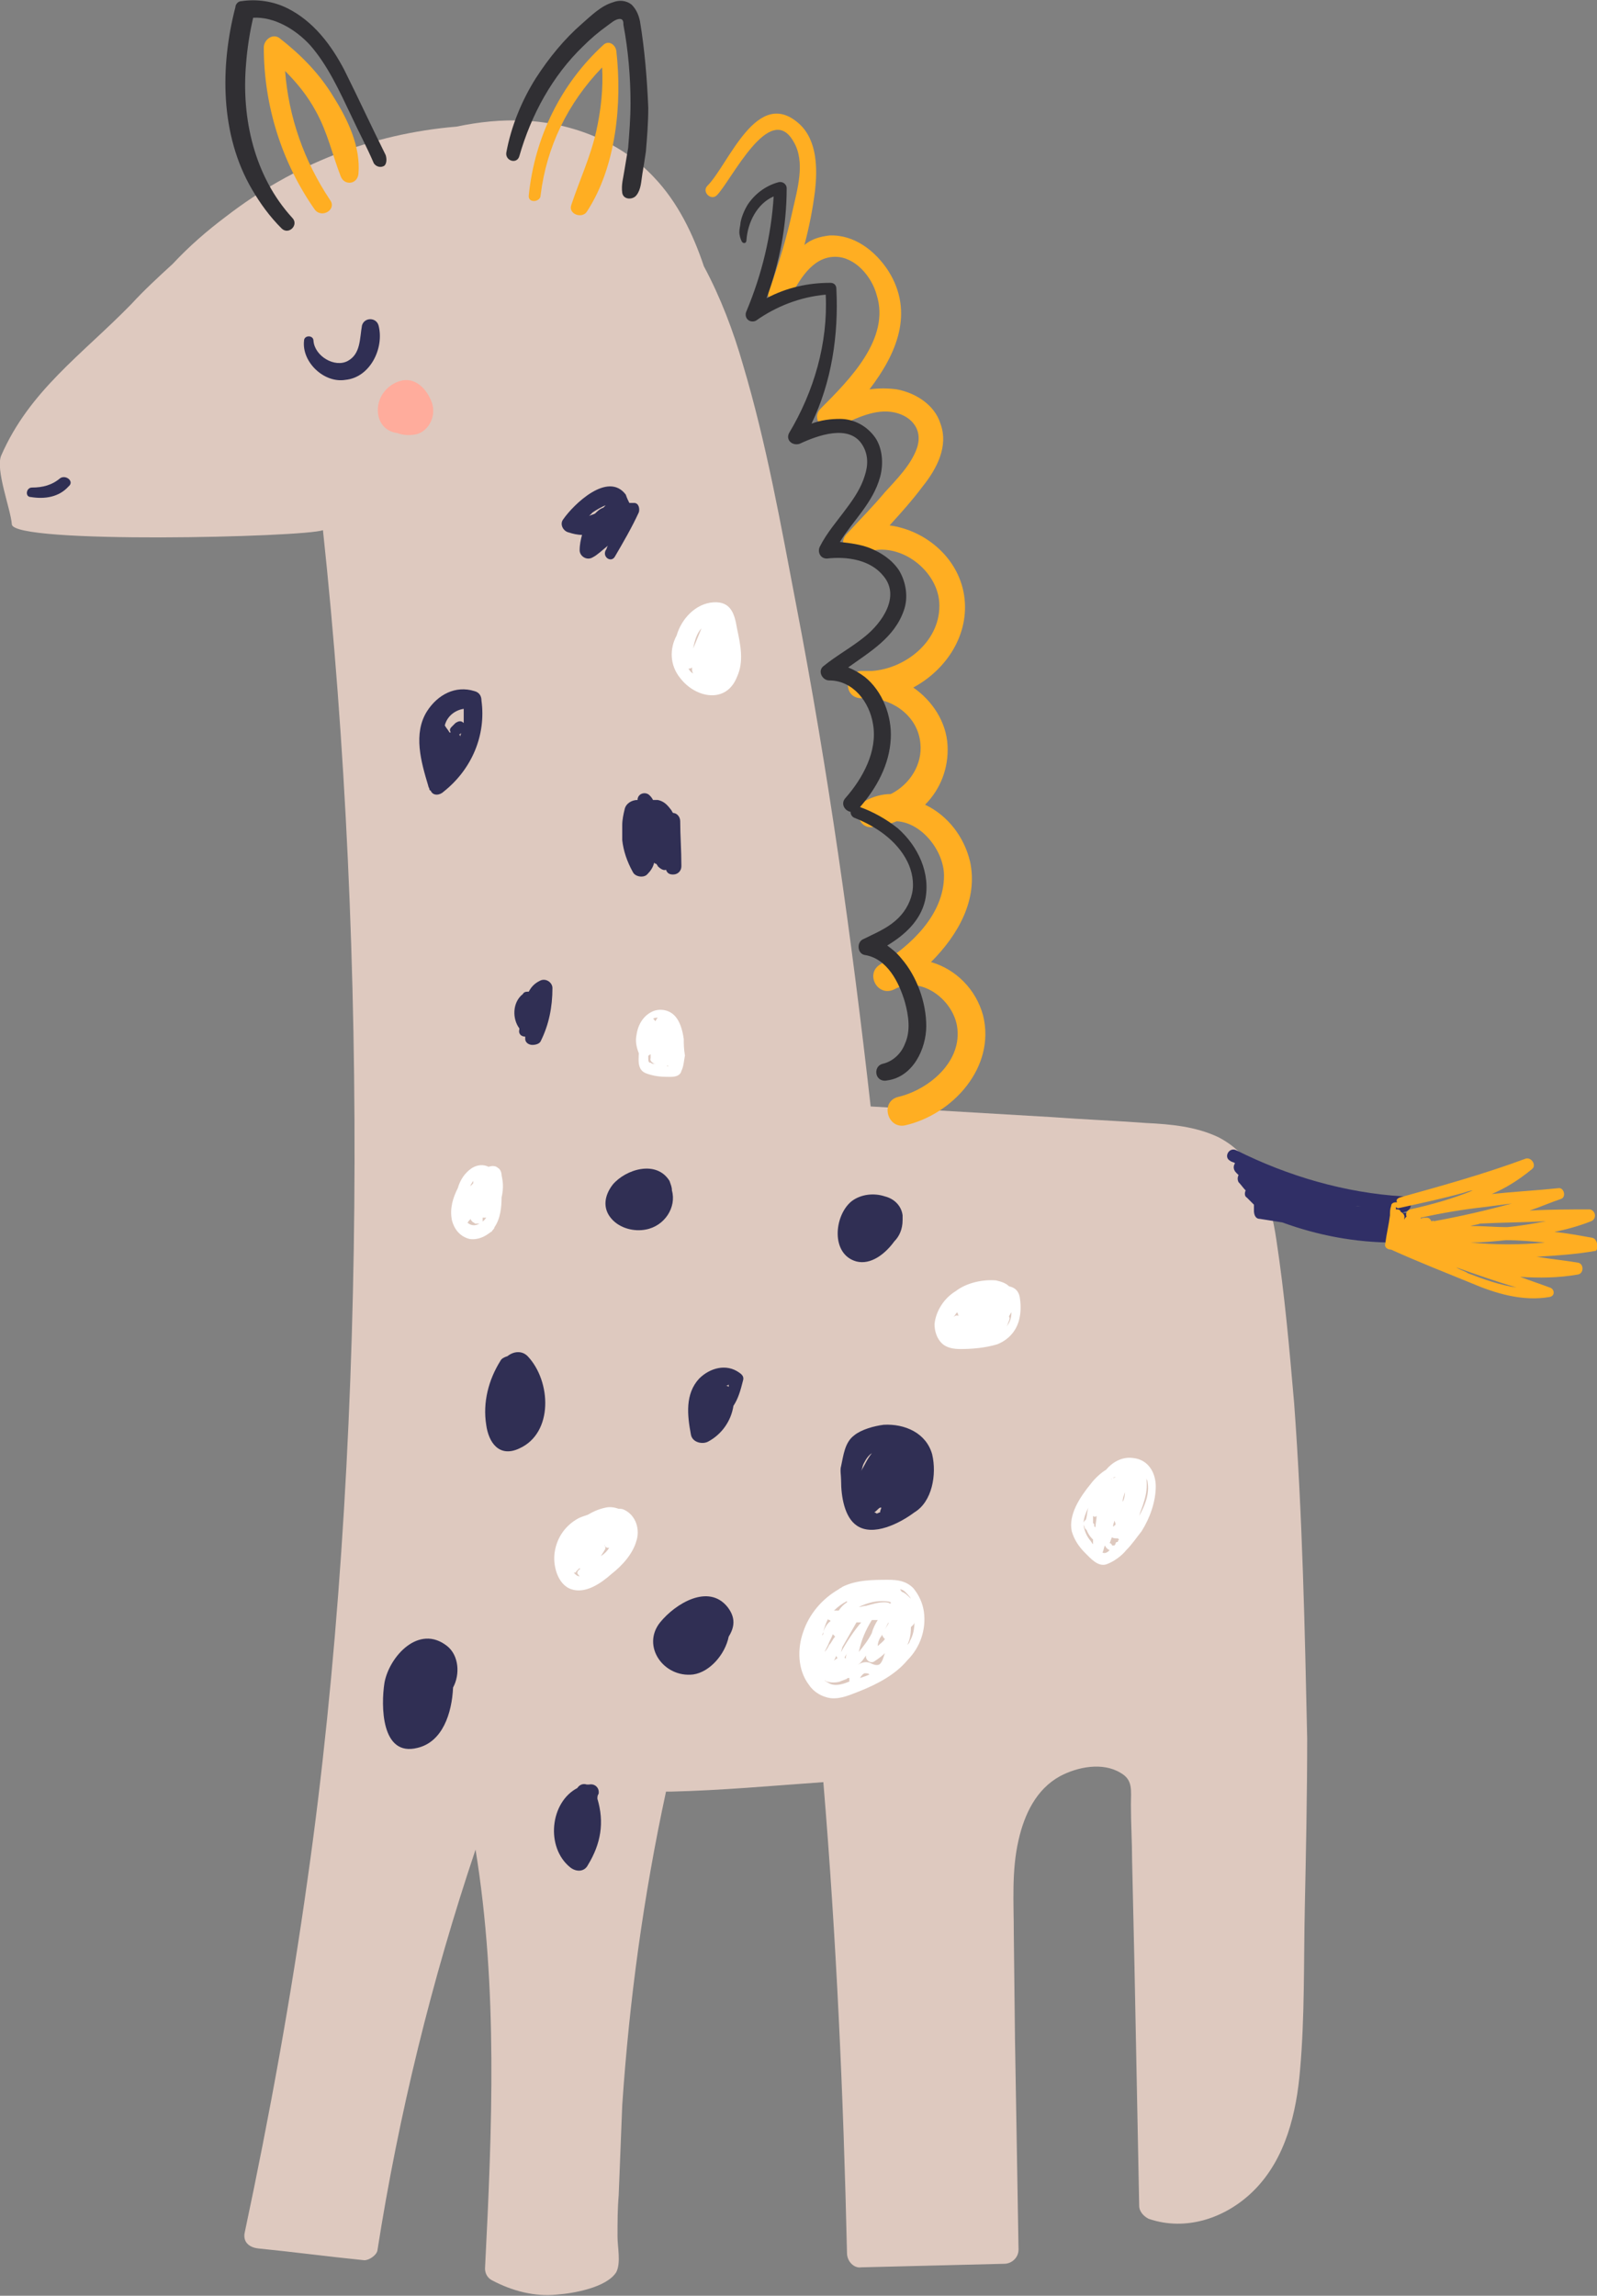 <svg xmlns="http://www.w3.org/2000/svg" x="0px" y="0px" viewBox="0 0 135 194" style="enable-background:new 0 0 135 194;" xml:space="preserve"><rect x="0" y="0" width="135" height="194" fill="#808080" stroke="none"/><style type="text/css">	.wdt-custom-giraffe1{fill:#DEC9BF;}	.wdt-custom-giraffe2{fill:#FFAE22;}	.wdt-custom-giraffe3{fill:#302F66;}	.wdt-custom-giraffe4{fill:#302F54;}	.wdt-custom-giraffe5{fill:#FFAC9C;}	.wdt-custom-giraffe6{fill:#302F33;}	.wdt-custom-giraffe7{fill:#FFFFFF;}</style><g>	<path class="wdt-custom-giraffe1" d="M109.4,118.6c-0.4-4.6-0.8-9.2-1.5-13.8c-0.5-3.4-1.6-7-4.9-8.7c-1.9-0.9-4-1.1-6.1-1.2  c-2.7-0.2-5.3-0.3-8-0.5c-5.1-0.3-10.2-0.6-15.3-0.9C72,79.3,70,65.1,67.3,51.1c-1.3-6.8-2.5-13.6-4.5-20.3  c-0.8-2.8-1.9-5.7-3.3-8.3c-0.9-2.7-2.2-5.4-4.2-7.5c-2.8-3-6.9-4.6-10.9-4.8c-2-0.1-3.9,0.1-5.8,0.5c-7.2,0.6-13.8,3.2-19.5,7.6  c-1.6,1.2-3.1,2.5-4.5,4c-1.2,1.1-2.4,2.2-3.5,3.4C6.9,30,2.5,33,0.1,38.5C-0.4,39.7,0.9,43,1,44.3c0,1.7,24.8,1.1,26.3,0.5  c3.8,35.4,3.7,78.9-1.3,114c-1.4,10-3.2,19.9-5.3,29.8c-0.2,0.8,0.3,1.3,1.1,1.4c3,0.3,6,0.7,9,1c0.4,0,1-0.4,1.1-0.8  c1.8-11.5,4.6-22.9,8.3-33.9c1.9,11.7,1.4,23.6,0.8,35.4c0,0.4,0.2,0.8,0.6,1c1.7,0.9,3.6,1.4,5.5,1.2c1.4-0.1,4.2-0.6,5-1.9  c0.4-0.8,0.1-2.1,0.1-3c0-1.2,0-2.3,0.1-3.5c0.1-2.5,0.2-5,0.3-7.6c0.6-8.9,1.8-17.7,3.7-26.5c0.1,0,0.3,0,0.4,0  c4.3-0.1,8.6-0.5,12.9-0.8c1.1,13.2,1.7,26.5,2,39.8c0,0.7,0.6,1.3,1.2,1.2l12.1-0.3c0.6,0,1.2-0.5,1.2-1.2  c-0.1-5.9-0.2-11.9-0.3-17.8l-0.1-8.9c0-2.6-0.2-5.3,0.4-7.9c0.5-2.2,1.5-4.3,3.5-5.4c1.5-0.8,3.6-1.2,5.1-0.3  c1.1,0.6,0.9,1.5,0.9,2.7c0,1.6,0.1,3.2,0.1,4.7l0.2,8.9l0.4,20.3c0,0.5,0.4,0.9,0.8,1.1c3.2,1.1,6.6-0.1,8.9-2.4  c2.7-2.7,3.6-6.6,3.9-10.2c0.4-4.5,0.3-9.1,0.4-13.7c0.1-4.8,0.2-9.5,0.2-14.3C110.3,137.6,110.1,128.1,109.4,118.6L109.4,118.6z"></path>	<g class="wdt-custom-giraffe-color">		<path class="wdt-custom-giraffe2" d="M52.1,4.3C52,3.7,51.4,3.4,51,3.8c-3.6,3.3-5.8,7.8-6.3,12.7c-0.1,0.7,1,0.6,1,0c0.5-4.1,2.3-7.8,5.2-10.8   c0.1,1.8-0.1,3.6-0.5,5.4c-0.5,2.2-1.4,4.1-2.1,6.2c-0.3,0.8,0.9,1.2,1.3,0.6C52.1,14.1,52.6,8.7,52.1,4.3L52.1,4.3z"></path>		<path class="wdt-custom-giraffe2" d="M28.2,8.2c-1.2-2-2.8-3.6-4.6-5C23,2.8,22.3,3.4,22.3,4c0,4.9,1.5,9.7,4.3,13.7c0.6,0.8,1.9,0,1.3-0.8   c-2.2-3.3-3.5-7-3.8-10.9c1,1,1.9,2.1,2.6,3.4c1,1.8,1.4,3.7,2.1,5.5c0.3,0.8,1.4,0.7,1.5-0.2C30.5,12.4,29.4,10.1,28.2,8.2   L28.2,8.2z"></path>		<path class="wdt-custom-giraffe2" d="M83.1,85.8c-0.6-2.2-2.3-3.9-4.4-4.5c2.3-2.3,4-5.3,3.3-8.5c-0.5-2.1-1.9-3.9-3.8-4.8c1.3-1.3,2-3.1,1.9-5   c-0.1-2-1.3-3.8-2.9-4.9c2.8-1.5,4.8-4.5,4.3-7.8c-0.5-3.2-3.3-5.5-6.3-5.9c1-1.1,1.9-2.1,2.8-3.3c1.2-1.5,2.2-3.4,1.5-5.3   c-0.5-1.6-2.1-2.6-3.7-2.9c-0.8-0.1-1.5-0.1-2.3,0c2.3-3,3.8-6.5,1.6-10c-1.1-1.7-2.9-3.1-5-3c-0.8,0.1-1.5,0.3-2.1,0.8   c0.4-1.5,0.7-3,0.9-4.6c0.2-1.8,0.2-4.2-1.3-5.6c-3.6-3.3-6,3.4-7.8,5.2c-0.5,0.5,0.3,1.3,0.8,0.8c1.2-1.2,4.5-8.1,6.5-4.5   c1,1.7,0.3,4-0.1,5.8c-0.5,2.3-1.2,4.6-2,6.8c-0.4,1,1.2,1.6,1.7,0.7c0.8-1.5,1.9-3.6,3.9-3.6c1.7,0,3.1,1.7,3.5,3.2   c1.2,3.7-2.3,7.2-4.7,9.6c-0.9,0.9,0.2,2.1,1.3,1.6c1.4-0.6,3-1.5,4.6-1.3s2.8,1.4,2.2,3.1c-0.5,1.4-1.7,2.6-2.7,3.7   c-1,1.2-2.1,2.3-3.2,3.5c-0.9,0.9,0.2,2.2,1.3,1.7c2.8-1.3,6.3,1.2,6.5,4.1c0.2,3.2-2.8,5.6-5.7,5.8c-0.3,0-0.6,0-0.9,0   c-1.5,0.1-1.5,2.3,0,2.3c0.2,0,0.5,0,0.7,0c2.1,0.1,4.1,1.6,4.3,3.8c0.2,1.8-0.9,3.5-2.5,4.3c-0.7,0-1.5,0.2-2.2,0.6   c-1,0.5-0.6,2.3,0.6,2.2c0.7-0.1,1.4-0.2,2.1-0.5c2.1,0.1,4,2.5,4,4.6c0,3.3-2.8,5.9-5.4,7.5c-1.3,0.8-0.2,2.8,1.2,2.1   c2.2-1.2,4.9,0.8,5.3,3.1c0.5,3-2.4,5.4-5,6c-1.5,0.4-0.9,2.7,0.6,2.4C80.5,94.2,84.2,90.2,83.1,85.8L83.1,85.8z"></path>		<g class="wdt-custom-giraffe-tail">			<path class="wdt-custom-giraffe3" d="M119.6,103.8c0.2-0.1,0.3-0.3,0.3-0.6c0-0.4-0.3-0.7-0.7-0.7c-0.2,0-0.5,0-0.7,0c0.1,0,0.2-0.1,0.3-0.1    c0.7-0.2,0.6-1.2-0.2-1.3c-4.9-0.3-9.7-1.7-14.1-3.9c-0.6-0.3-1.1,0.6-0.5,0.9c0.1,0.1,0.3,0.1,0.4,0.2c-0.2,0.3-0.1,0.6,0.1,0.8    c0.1,0.1,0.1,0.1,0.2,0.2c-0.1,0.2-0.1,0.4,0,0.6c0.2,0.2,0.4,0.5,0.6,0.7c-0.1,0.2-0.1,0.5,0.1,0.6c0.2,0.2,0.4,0.4,0.6,0.6    c0,0.1,0,0.2,0,0.3c0,0.1,0,0.2,0,0.2c0,0.3,0.1,0.7,0.5,0.7c0.6,0.1,1.3,0.2,1.9,0.3c3,1.1,6.2,1.7,9.4,1.7    c0,0.5,0.7,0.9,1.1,0.5c0.3-0.3,0.6-0.5,0.9-0.8C120.3,104.6,120.1,103.9,119.6,103.8L119.6,103.8z M114.6,101.9    c0.3,0,0.5,0.1,0.8,0.1L114.6,101.9z"></path>			<path class="wdt-custom-giraffe2" d="M134.6,104.6c-1.1-0.2-2.2-0.4-3.2-0.5c1-0.2,2.1-0.5,3.1-0.9c0.5-0.2,0.4-0.9-0.1-1c-1.7,0-3.4,0-5.1,0.1    c0.9-0.3,1.8-0.7,2.7-1c0.4-0.2,0.2-0.9-0.2-0.9c-1.9,0.2-3.8,0.3-5.7,0.5c1.2-0.5,2.3-1.2,3.4-2.1c0.4-0.3,0-1-0.5-0.9    c-3.5,1.3-7.1,2.3-10.7,3.3c-0.2,0.1-0.3,0.2-0.2,0.4H118c-0.2,0-0.4,0.1-0.4,0.3c-0.1,0.3-0.1,0.5-0.1,0.8    c-0.1,0.8-0.3,1.6-0.4,2.4c-0.1,0.3,0.2,0.5,0.5,0.5l0,0c2.2,1,4.5,1.9,6.7,2.8c2.1,0.9,4.4,1.6,6.7,1.2c0.5-0.1,0.4-0.7,0-0.8    c-0.8-0.3-1.7-0.6-2.5-0.9c1.6,0.1,3.2,0.1,4.9-0.2c0.5-0.1,0.5-0.9,0-1c-1.2-0.2-2.3-0.3-3.5-0.5c1.7-0.1,3.3-0.2,5-0.5    C135.1,105.6,135.1,104.7,134.6,104.6L134.6,104.6z M130.7,103.2c-1.1,0.2-2.2,0.4-3.3,0.5c-1,0-2-0.1-3.1-0.1    c0.3-0.1,0.6-0.1,0.8-0.2C127,103.3,128.8,103.3,130.7,103.2L130.7,103.2z M118.2,102.1c1.8-0.4,3.7-0.8,5.5-1.3    c0.3-0.1,0.6-0.2,0.8-0.2c-1.7,0.7-3.5,1.2-5.3,1.6c-0.3,0.1-0.4,0.4-0.3,0.6c-0.1,0.1-0.2,0.2-0.2,0.3l0,0V103    c0.1-0.3-0.1-0.5-0.3-0.6c0-0.1-0.1-0.2-0.3-0.2H118v-0.1V102C118.1,102.1,118.2,102.1,118.2,102.1L118.2,102.1z M121,103.2    c-0.1-0.2-0.2-0.3-0.4-0.3c-0.2,0-0.4,0-0.5,0.1c0,0,0,0,0-0.1c1.8-0.4,3.6-0.7,5.4-0.9c0.8-0.1,1.5-0.2,2.3-0.3    c-2.2,0.6-4.4,1.1-6.6,1.5C121.2,103.1,121.1,103.2,121,103.2L121,103.2z M124.1,107.6c-0.3-0.2-0.7-0.3-1-0.5    c1.7,0.6,3.4,1.2,5.1,1.7C126.8,108.6,125.4,108.1,124.1,107.6z M124.3,105c1,0,2-0.1,3-0.2c1.1,0,2.2,0.1,3.3,0.2    C128.6,105.2,126.4,105.2,124.3,105z"></path>		</g>	</g>	<path class="wdt-custom-giraffe4" d="M40.7,59.2c0-0.4-0.2-0.7-0.6-0.8c-1.6-0.5-3.1,0.3-4,1.7c-1.2,1.9-0.5,4.3,0.1,6.3c0,0.1,0.1,0.2,0.1,0.3  c0,0,0,0.1,0.1,0.1c0.2,0.5,0.8,0.4,1.1,0.1C39.9,65,41.1,62.1,40.7,59.2z M37.6,61.3L37.6,61.3c0.2-0.8,0.9-1.3,1.6-1.4  c0,0.4,0,0.8,0,1.2c-0.2-0.2-0.4-0.2-0.7,0c-0.1,0.1-0.2,0.2-0.3,0.3c-0.2,0.2-0.2,0.3-0.1,0.5H38C37.9,61.7,37.7,61.5,37.6,61.3  L37.6,61.3z M38.8,62.1L38.8,62.1C38.9,62,39,62,39,61.9c0,0.1-0.1,0.2-0.1,0.4C38.9,62.2,38.9,62.1,38.8,62.1z"></path>	<path class="wdt-custom-giraffe4" d="M53.6,42.5c-0.1,0-0.3,0-0.4,0c-0.1-0.2-0.2-0.4-0.3-0.7c-1.5-2-4.4,0.8-5.3,2.1c-0.3,0.4,0,1,0.5,1.1  c0.3,0.1,0.7,0.2,1.1,0.2C49.1,45.6,49,46,49,46.5s0.6,0.9,1.1,0.6c0.4-0.2,0.8-0.6,1.3-1c-0.1,0.1-0.1,0.3-0.2,0.4  c-0.3,0.6,0.5,1.1,0.8,0.5c0.7-1.2,1.4-2.4,2-3.7C54.1,43,54,42.5,53.6,42.5L53.6,42.5z M51.2,42.7c-0.1,0.1-0.1,0.1-0.2,0.2  c-0.3,0.1-0.5,0.3-0.7,0.5c-0.2,0.1-0.3,0.1-0.5,0.2c0.1-0.1,0.2-0.2,0.3-0.3C50.4,43.1,50.9,42.8,51.2,42.7z"></path>	<path class="wdt-custom-giraffe4" d="M32,27.5c-0.2-0.7-1.2-0.7-1.4,0c-0.2,1.1-0.1,2.4-1.2,3s-2.8-0.4-2.9-1.7c0-0.5-0.8-0.5-0.8,0  c-0.2,1.8,1.7,3.6,3.5,3.3C31.3,31.9,32.5,29.4,32,27.5L32,27.5z"></path>	<path class="wdt-custom-giraffe4" d="M5.1,40.4c-0.7,0.6-1.5,0.8-2.4,0.8c-0.5,0-0.6,0.8-0.1,0.8c1.2,0.2,2.4,0,3.2-0.9C6.3,40.7,5.6,40.1,5.1,40.4  z"></path>	<path class="wdt-custom-giraffe5" d="M36.5,34c-0.4-1.1-1.4-2.2-2.7-1.8s-2.1,1.7-1.8,3c0.2,0.8,0.8,1.3,1.6,1.4c0.5,0.2,1.1,0.2,1.6,0.1  C36.3,36.4,36.9,35.1,36.5,34L36.5,34z"></path>	<path class="wdt-custom-giraffe6" d="M54.1,1.8c-0.1-0.5-0.3-1-0.7-1.4C52.9,0,52.3,0,51.8,0.2c-1,0.3-1.8,1.1-2.6,1.8c-1.5,1.3-2.8,2.9-3.9,4.6  c-1.2,1.9-2.1,4.1-2.5,6.3c-0.1,0.7,0.9,1,1.1,0.3c1-3.5,2.8-6.8,5.4-9.3c0.6-0.6,1.3-1.2,2-1.7C51.6,2,52,1.6,52.4,1.6  c0.3,0,0.3,0.3,0.3,0.5c0.4,2.1,0.6,4.4,0.6,6.6c0,1.3-0.1,2.5-0.2,3.8c-0.1,0.6-0.2,1.2-0.3,1.8c-0.1,0.7-0.3,1.3-0.2,2  c0.1,0.6,0.9,0.6,1.2,0.2c0.4-0.5,0.4-1.2,0.5-1.8s0.2-1.2,0.3-1.9c0.1-1.2,0.2-2.4,0.2-3.7C54.7,6.7,54.5,4.2,54.1,1.8L54.1,1.8z"></path>	<path class="wdt-custom-giraffe6" d="M32.6,13.1c-1.2-2.4-2.3-4.8-3.5-7.2c-1.1-2.1-2.6-4.1-4.8-5.2c-1.2-0.6-2.6-0.8-3.9-0.6  c-0.3,0-0.5,0.3-0.5,0.5c-1.3,5-1.3,10.8,1.4,15.4c0.7,1.2,1.5,2.3,2.5,3.3c0.6,0.6,1.5-0.3,0.9-0.9c-3.2-3.5-4.3-8.4-3.9-13  c0.1-1.3,0.3-2.6,0.6-3.9c1.8-0.1,3.6,1,4.8,2.3c1.5,1.7,2.5,3.9,3.5,6c0.6,1.3,1.3,2.6,1.9,4c0.2,0.3,0.6,0.4,0.9,0.2  C32.7,13.8,32.7,13.4,32.6,13.1L32.6,13.1z"></path>	<path class="wdt-custom-giraffe6" d="M75,79.9c1.5-0.9,2.8-2.1,3.2-3.8c0.5-2.3-0.6-4.6-2.3-6.1c-1-0.8-2.1-1.4-3.2-1.8c1.4-1.6,2.5-3.6,2.6-5.8  c0.1-1.9-0.7-4-2.2-5.2c-0.4-0.3-0.9-0.6-1.4-0.8c1.8-1.3,3.9-2.5,4.7-4.8c0.4-1.1,0.2-2.4-0.4-3.4c-0.6-0.9-1.5-1.5-2.5-1.9  c-0.8-0.3-1.6-0.4-2.5-0.5c1.1-1.8,2.8-3.3,3.4-5.5c0.3-1.1,0.2-2.4-0.4-3.3c-0.7-1-1.8-1.6-3-1.6c-0.8,0-1.6,0.1-2.4,0.4  c1.7-3.5,2.3-7.5,2.1-11.4c0-0.3-0.2-0.5-0.5-0.5c-1.9,0-3.7,0.4-5.4,1.3c1.1-3,1.7-6.1,1.7-9.3c0-0.3-0.3-0.6-0.7-0.5  c-1.1,0.3-2,1-2.6,1.9c-0.3,0.5-0.5,1-0.6,1.5c0,0.2-0.1,0.5-0.1,0.8s0.1,0.6,0.2,0.8c0.1,0.2,0.4,0.2,0.4-0.1  c0.1-1.5,0.9-3.1,2.3-3.7c-0.2,3.3-1,6.6-2.3,9.7C63,26.5,63,26.8,63.2,27c0.2,0.2,0.5,0.2,0.7,0.1c1.7-1.2,3.7-2,5.9-2.2  c0.2,4.1-1,8.2-3.1,11.7c-0.3,0.6,0.3,1.1,0.9,0.9c1.5-0.7,4.2-1.7,5.3,0.1c0.5,0.8,0.5,1.7,0.2,2.6c-0.3,1-0.9,1.9-1.5,2.7  c-0.8,1.1-1.7,2.1-2.3,3.3c-0.2,0.4,0,1,0.6,1c1.7-0.2,3.7,0.1,4.8,1.5c1.4,1.7-0.1,3.9-1.6,5.1c-1.1,0.9-2.4,1.6-3.5,2.5  c-0.5,0.4-0.1,1.2,0.5,1.2c2,0,3.4,1.8,3.7,3.7c0.4,2.3-0.9,4.6-2.3,6.2c-0.3,0.3-0.3,0.7,0,1c0.1,0.1,0.3,0.2,0.4,0.2  c0,0.2,0.1,0.4,0.3,0.5c1.8,0.7,3.6,1.9,4.5,3.7c0.4,0.8,0.6,1.8,0.4,2.7c-0.2,0.9-0.7,1.7-1.4,2.3c-0.8,0.7-1.8,1.1-2.8,1.6  c-0.5,0.3-0.4,1.2,0.2,1.3c1.9,0.3,2.9,2.3,3.4,4c0.3,1.1,0.5,2.4,0,3.5c-0.3,0.8-1,1.5-1.9,1.7c-0.4,0.1-0.6,0.5-0.5,0.9  s0.5,0.6,0.9,0.5c2.2-0.3,3.3-2.7,3.3-4.6c0-2-0.8-4.2-2.1-5.7C75.8,80.5,75.4,80.2,75,79.9L75,79.9z"></path>	<path class="wdt-custom-giraffe4" d="M46.7,83.5c0-0.5-0.6-0.9-1.1-0.6c-0.4,0.2-0.7,0.5-0.9,0.9c-0.2,0-0.4,0-0.5,0.2c-0.9,0.7-0.9,2.1-0.3,2.9V87  c-0.1,0.4,0.2,0.6,0.5,0.6c0,0.1,0,0.1,0,0.2c0,0.3,0.3,0.5,0.6,0.5s0.6-0.1,0.7-0.3C46.4,86.6,46.7,85.1,46.7,83.5z"></path>	<path class="wdt-custom-giraffe4" d="M57.5,69.4c0-0.4-0.3-0.7-0.6-0.7c-0.1-0.1-0.1-0.2-0.2-0.3c-0.3-0.4-0.6-0.7-1.1-0.8c-0.2,0-0.3,0-0.4,0  c-0.1-0.2-0.2-0.3-0.3-0.4c-0.3-0.3-0.9-0.2-1,0.3v0.1c-0.5,0-1,0.3-1.1,0.8c-0.1,0.4-0.2,0.9-0.2,1.3s0,0.8,0,1.3  c0.1,0.9,0.4,1.8,0.9,2.7c0.2,0.4,0.9,0.5,1.2,0.2s0.5-0.6,0.6-1l0,0c0.1,0.1,0.1,0.1,0.2,0.1c0,0.1,0.1,0.1,0.1,0.2  c0.2,0.2,0.5,0.4,0.7,0.3c0.1,0.3,0.3,0.4,0.6,0.4c0.4,0,0.7-0.3,0.7-0.7C57.6,71.8,57.5,70.6,57.5,69.4L57.5,69.4z"></path>	<path class="wdt-custom-giraffe4" d="M44.6,114.6c-0.5-0.5-1.2-0.4-1.7,0c-0.3,0.1-0.5,0.2-0.6,0.4c-1,1.6-1.5,3.5-1.2,5.4c0.2,1.5,1.1,2.8,2.8,2  C46.8,121.1,46.6,116.7,44.6,114.6L44.6,114.6z"></path>	<path class="wdt-custom-giraffe4" d="M56.8,100.6c0-0.3-0.1-0.5-0.2-0.8c-1.1-1.8-3.7-1-4.8,0.3c-0.7,0.9-0.9,2-0.1,2.9c0.7,0.8,1.9,1.1,2.9,0.9  C56.2,103.6,57.2,102,56.8,100.6L56.8,100.6z"></path>	<path class="wdt-custom-giraffe4" d="M62.5,116c-1.1-0.8-2.5-0.4-3.4,0.5c-1.2,1.3-1,3.1-0.7,4.7c0.1,0.7,1,0.9,1.5,0.6c1.1-0.6,1.9-1.7,2.1-3  c0.4-0.6,0.6-1.3,0.8-2.1C62.9,116.4,62.8,116.2,62.5,116L62.5,116z M61.6,117.2c-0.1-0.1-0.2-0.1-0.3-0.1c0.1,0,0.2,0,0.3-0.1  C61.6,117.1,61.6,117.2,61.6,117.2L61.6,117.2z"></path>	<path class="wdt-custom-giraffe4" d="M76.3,103.1c0-0.1,0-0.3,0-0.4c-0.1-0.8-0.7-1.4-1.5-1.6c-0.9-0.3-2-0.2-2.8,0.4c-1.5,1.2-1.8,4.5,0.4,5.1  c1.2,0.3,2.4-0.6,3.2-1.7C76,104.5,76.3,103.9,76.3,103.1L76.3,103.1z"></path>	<path class="wdt-custom-giraffe4" d="M37.8,139.1c-2.4-1.9-4.9,0.9-5.3,3.1c-0.3,1.9-0.3,6.3,2.8,5.5c2.1-0.5,2.9-2.9,3-5.1  C38.9,141.5,38.8,139.9,37.8,139.1L37.8,139.1z"></path>	<path class="wdt-custom-giraffe4" d="M50.5,152c0-0.1,0-0.3,0.1-0.4c0.1-0.5-0.3-0.9-0.8-0.8c-0.1,0-0.1,0-0.2,0c-0.3-0.1-0.6,0-0.8,0.3  c-2.3,1.2-2.7,5-0.6,6.7c0.5,0.4,1.2,0.4,1.5-0.2C50.8,155.8,51.1,154,50.5,152z"></path>	<path class="wdt-custom-giraffe4" d="M61.5,135.8c-1.6-2-4.4-0.3-5.7,1.3c-1.6,2,0.3,4.7,2.8,4.4c1.4-0.2,2.7-1.7,3-3.2  C62.1,137.5,62.2,136.7,61.5,135.8L61.5,135.8z"></path>	<path class="wdt-custom-giraffe7" d="M62.3,53.1c-0.2-1.2-0.5-2.3-2-2.2s-2.7,1.4-3.1,2.8c-0.6,1.1-0.6,2.5,0.3,3.6c1.3,1.7,3.9,2.2,4.8-0.1  C62.9,55.9,62.6,54.5,62.3,53.1L62.3,53.1z M59.3,53.1c-0.2,0.5-0.5,1.2-0.7,1.7C58.7,54.2,58.9,53.5,59.3,53.1z M58.2,56.5  c0.1,0,0.2,0,0.3-0.1c0,0.2,0,0.4,0.1,0.5C58.5,56.9,58.3,56.7,58.2,56.5z"></path>	<path class="wdt-custom-giraffe4" d="M78.8,122.9c-0.5-1.8-2.3-2.6-4.1-2.5c-0.8,0.1-1.9,0.4-2.5,0.9c-0.8,0.6-0.9,1.7-1.1,2.6  c-0.1,0.3,0,0.8,0,1.2c0,1.4,0.3,3.1,1.3,3.8c1.4,1,3.7-0.2,4.9-1.1C78.8,126.9,79.2,124.6,78.8,122.9L78.8,122.9z M73,123.7  c0.2-0.4,0.4-0.7,0.7-0.9c-0.4,0.5-0.6,1-0.9,1.5C72.9,124.1,72.9,123.9,73,123.7z M73.9,127.8c0.2-0.1,0.3-0.3,0.5-0.4  c0,0,0,0,0.1,0c0,0.1-0.1,0.2-0.1,0.4c-0.1,0-0.2,0.1-0.3,0.1C74,127.8,73.9,127.8,73.9,127.8L73.9,127.8z"></path>	<path class="wdt-custom-giraffe7" d="M57.8,87.8c-0.1-0.7-0.3-1.5-0.8-2s-1.3-0.6-1.9-0.3c-0.8,0.4-1.2,1.2-1.3,2c-0.1,0.5,0,1,0.2,1.5  c0,0.4-0.1,1,0.2,1.4c0.2,0.3,0.7,0.4,1.1,0.5c0.5,0.1,0.9,0.1,1.4,0.1c0.4,0,0.8-0.1,0.9-0.5c0.2-0.4,0.2-0.8,0.3-1.3  C57.8,88.6,57.8,88.2,57.8,87.8L57.8,87.8z M55.3,89.9c-0.1,0-0.2,0-0.3-0.1c0,0,0,0-0.1,0c-0.1-0.1-0.1-0.2-0.1-0.4v-0.1  c0,0,0,0,0-0.1c0.1,0,0.1-0.1,0.2-0.1l0,0c0,0.1,0,0.2,0,0.3C54.9,89.7,55.2,89.8,55.3,89.9C55.4,89.8,55.4,89.9,55.3,89.9  L55.3,89.9z M55.4,86.3L55.4,86.3C55.3,86.2,55.3,86.2,55.4,86.3c-0.1-0.1-0.1-0.2-0.2-0.2c0.1-0.1,0.3-0.1,0.4-0.1  C55.6,86,55.5,86.1,55.4,86.3z M56.5,90.1c-0.1,0-0.3,0-0.4,0l0,0c0.1,0,0.1,0,0.1,0l0,0h0.1h0.1C56.4,90,56.4,90,56.5,90.1  C56.5,90,56.5,90,56.5,90.1C56.6,90,56.6,90,56.5,90.1C56.6,90.1,56.6,90.1,56.5,90.1c0.1,0,0.1,0,0.2,0  C56.7,90.1,56.6,90.1,56.5,90.1L56.5,90.1z"></path>	<path class="wdt-custom-giraffe7" d="M42.4,99.3c0-0.2-0.1-0.5-0.3-0.6c-0.2-0.2-0.5-0.2-0.8-0.1c-0.4-0.2-0.9-0.2-1.4,0.1c-0.6,0.4-1,1-1.2,1.7  c-0.4,0.8-0.7,1.7-0.5,2.7c0.2,0.8,0.7,1.4,1.5,1.6c0.7,0.1,1.3-0.2,1.8-0.6c0,0,0.1,0,0.1-0.1l0,0c0.1-0.1,0.2-0.2,0.2-0.3  c0.5-0.7,0.6-1.7,0.6-2.5C42.6,100.3,42.5,99.8,42.4,99.3L42.4,99.3z M39.8,100.1c0.1-0.1,0.1-0.2,0.2-0.3l0,0c0,0.1,0,0.1,0,0.2  l0,0c-0.2,0.2-0.3,0.3-0.4,0.5C39.7,100.4,39.8,100.2,39.8,100.1z M40.3,103.5c-0.3,0.1-0.6,0-0.8-0.2c0,0,0.1,0,0.1-0.1  c0.1-0.1,0.1-0.1,0.2-0.2l0,0c0,0.1,0,0.1,0.1,0.2l0.1,0.1c0.1,0,0.1,0.1,0.2,0.1c0.1,0,0.2,0,0.3,0s0.1,0,0.2-0.1  c0.1,0,0.1-0.1,0.1-0.1s0,0,0-0.1c0,0,0,0,0-0.1l0,0c0,0,0,0,0-0.1l0,0c0.1,0,0.2,0,0.3,0C40.9,103.2,40.6,103.4,40.3,103.5  L40.3,103.5z"></path>	<path class="wdt-custom-giraffe7" d="M86.2,109.6c-0.1-0.5-0.4-0.8-0.9-0.9c-0.3-0.3-0.7-0.4-1.1-0.5c-1.1-0.1-2.5,0.2-3.4,0.9  c-1,0.6-1.7,1.7-1.8,2.8c0,0.6,0.2,1.2,0.6,1.6s1,0.5,1.6,0.5c1,0,2.1-0.1,3.1-0.4c1-0.4,1.7-1.2,1.9-2.3  C86.3,110.8,86.3,110.2,86.2,109.6L86.2,109.6z M81,111.2c-0.1-0.1-0.3,0-0.4,0.1c0.1-0.1,0.2-0.3,0.3-0.4  C81,111,81,111.1,81,111.2C81.1,111.1,81.1,111.2,81,111.2L81,111.2z M85.1,112.1c0.1-0.2,0.1-0.3,0.2-0.5c0-0.1,0.1-0.2,0-0.3  c0,0,0,0,0-0.1c0.1-0.1,0.1-0.2,0.2-0.3C85.5,111.5,85.3,111.8,85.1,112.1z"></path>	<path class="wdt-custom-giraffe7" d="M52.8,127.6c-0.2-0.1-0.3-0.1-0.5-0.1c-0.3-0.1-0.7-0.2-1.1-0.1c-0.5,0.1-1,0.3-1.5,0.6  c-0.3,0.1-0.6,0.2-0.8,0.3c-1.1,0.6-1.8,1.6-2,2.8c-0.2,1.1,0.2,2.8,1.4,3.2s2.5-0.5,3.4-1.3c0.9-0.7,1.8-1.7,2.1-2.8  C54.1,129.3,53.8,128.1,52.8,127.6L52.8,127.6z M48.5,132.9c0.1,0,0.2,0,0.2-0.1c0.1-0.1,0.2-0.2,0.3-0.3c0,0,0,0.1,0.1,0.1H49  c-0.1,0.1-0.2,0.2-0.2,0.3s0.1,0.2,0.2,0.3C48.8,133.2,48.7,133.1,48.5,132.9C48.5,133,48.5,133,48.5,132.9L48.5,132.9z   M50.8,131.5c0.1-0.2,0.2-0.3,0.3-0.5c0.1-0.1,0.1-0.3,0-0.4c0,0,0,0,0-0.1c0,0.1,0.1,0.3,0.3,0.3h0.1  C51.3,131.1,51.1,131.3,50.8,131.5L50.8,131.5z"></path>	<path class="wdt-custom-giraffe7" d="M78.1,136.2c-0.1-0.7-0.4-1.4-0.9-2c-0.6-0.6-1.3-0.7-2.1-0.7c-1.3,0-2.7,0-3.9,0.6c-0.1,0.1-0.2,0.1-0.3,0.2  c-1.4,0.8-2.5,2.1-3,3.6c-0.5,1.4-0.5,3.2,0.5,4.5c0.4,0.6,1.1,1,1.8,1.1c0.9,0.1,1.7-0.3,2.5-0.6c1.5-0.6,3-1.4,4-2.6  C77.8,139.2,78.3,137.7,78.1,136.2L78.1,136.2z M71.1,139.6L71.1,139.6c0-0.1,0.1-0.3,0.1-0.4c0.4-0.7,0.8-1.4,1.2-2.1  c0.1,0,0.2,0,0.4,0C72.2,137.8,71.6,138.7,71.1,139.6L71.1,139.6z M71.6,139.7c-0.1,0.2-0.1,0.3-0.1,0.5c0-0.1-0.1-0.1-0.1-0.1  C71.4,140,71.5,139.9,71.6,139.7L71.6,139.7z M70.6,138.3c-0.2,0.2-0.3,0.5-0.5,0.7c-0.1,0.2-0.2,0.4-0.4,0.6  c0.1-0.2,0.2-0.4,0.3-0.6c0.1-0.3,0.3-0.6,0.4-0.9C70.5,138.2,70.6,138.3,70.6,138.3L70.6,138.3z M70.5,140.3  c0.1-0.1,0.1-0.2,0.2-0.4c0,0.1,0,0.1,0.1,0.2l0,0c-0.1,0.1-0.3,0.2-0.4,0.3l0,0C70.4,140.4,70.5,140.4,70.5,140.3L70.5,140.3z   M74.5,135.3c0.3,0,0.6,0,0.8,0.1c0,0,0,0,0,0.1c0,0,0,0-0.1,0c-0.1-0.1-0.3-0.1-0.5-0.1c-0.5,0-1.1,0.2-1.5,0.3  c-0.2,0-0.4,0.1-0.6,0.1l0,0C73.2,135.5,73.9,135.3,74.5,135.3L74.5,135.3z M71.6,135.3v0.1c-0.3,0.2-0.5,0.4-0.7,0.7  c-0.1,0-0.3,0-0.4,0C70.8,135.8,71.2,135.5,71.6,135.3z M69.5,138.2c0-0.1,0.1-0.2,0.1-0.3c0.1-0.4,0.2-0.7,0.4-1.1  c0,0.1,0.1,0.1,0.1,0.1s0.1,0,0.1,0.1l0,0l0,0c-0.3,0.2-0.5,0.6-0.6,0.9C69.6,138.1,69.6,138.1,69.5,138.2L69.5,138.2z M71.8,141.8  v0.1c0,0.1,0,0.1,0,0.2c-0.5,0.2-1.1,0.4-1.6,0.2c-0.2-0.1-0.4-0.2-0.5-0.3c0.1,0,0.1,0.1,0.2,0.1c0.3,0.1,0.8,0.1,1.1,0  c0.2-0.1,0.3-0.1,0.5-0.2c0.1,0,0.1-0.1,0.2-0.1s0.1,0,0.2-0.1C71.8,141.7,71.8,141.8,71.8,141.8L71.8,141.8z M73.7,136.9  c0.2,0,0.4,0,0.5,0c-0.2,0.3-0.4,0.7-0.5,1.1c-0.3,0.6-0.7,1.1-1.1,1.6C72.8,138.6,73.2,137.7,73.7,136.9L73.7,136.9z M72.7,141.8  c0.1-0.2,0.3-0.4,0.4-0.4c0.2,0,0.3,0,0.4,0.1C73.3,141.6,73,141.7,72.7,141.8L72.7,141.8z M74.4,140.6c-0.1,0.1-0.2,0.1-0.3,0.1  c-0.2,0-0.4-0.1-0.6-0.2c-0.4-0.1-0.7,0-1,0.2l0,0c0.3-0.2,0.5-0.5,0.7-0.8v0.1c0,0.3,0.4,0.6,0.7,0.4c0.3-0.2,0.6-0.4,0.9-0.7  C74.7,140,74.6,140.4,74.4,140.6L74.4,140.6z M74.2,139.1c0-0.3,0.1-0.5,0.2-0.7c0.1-0.1,0.2-0.3,0.2-0.4c-0.1,0.2,0.1,0.4,0.2,0.5  C74.7,138.7,74.4,138.9,74.2,139.1z M74.8,137.7c0.1-0.2,0.2-0.4,0.3-0.6c0,0,0,0,0,0.1C75,137.4,74.9,137.5,74.8,137.7L74.8,137.7  z M76.2,134.5c0-0.1-0.1-0.1-0.1-0.2c0.1,0,0.3,0.1,0.4,0.2c0.2,0.2,0.4,0.4,0.5,0.6C76.7,134.8,76.5,134.6,76.2,134.5z   M76.9,138.7c0,0.1-0.1,0.2-0.2,0.3c0.2-0.4,0.3-0.9,0.3-1.4v-0.1c0.1-0.1,0.1-0.1,0.2-0.2c0,0,0.1-0.1,0.1-0.2  C77.3,137.6,77.2,138.2,76.9,138.7L76.9,138.7z"></path>	<g>		<path class="wdt-custom-giraffe7" d="M95.7,123.2c-0.9-0.1-1.7,0.4-2.2,1c-0.5,0.3-1,0.8-1.3,1.2c-0.9,1.1-1.9,2.6-1.6,4c0.2,0.7,0.6,1.3,1.1,1.8   s1.1,1.2,1.8,1c0.6-0.2,1.3-0.7,1.7-1.2c0.5-0.5,0.9-1.1,1.3-1.6c0.7-1.1,1.2-2.5,1.2-3.8C97.7,124.5,97.1,123.3,95.7,123.2   L95.7,123.2z M94.3,124.8L94.3,124.8C94.4,124.7,94.4,124.7,94.3,124.8L94.3,124.8c0,0-0.1,0.1-0.2,0.1c-0.1,0-0.1,0.1-0.2,0.1   C94.1,124.9,94.2,124.8,94.3,124.8L94.3,124.8z M94.3,128.8c0,0,0,0.1-0.1,0.1c0,0.1-0.1,0.1-0.1,0.1l0,0c0,0,0,0,0-0.1   s0.1-0.3,0.1-0.4C94.3,128.7,94.3,128.8,94.3,128.8L94.3,128.8z M92.4,130.5c-0.1-0.1-0.2-0.3-0.3-0.4c-0.3-0.4-0.5-0.9-0.5-1.4   c0-0.4,0.2-0.9,0.4-1.3c-0.1,0.3-0.1,0.7-0.2,1c-0.1,0.1-0.2,0.2-0.2,0.3v0.1c0,0.1,0.1,0.2,0.1,0.3c0,0,0,0.1,0.1,0.1l0,0l0,0   l0,0l0,0l0,0c0,0.1,0.1,0.1,0.1,0.2c0.1,0.2,0.2,0.4,0.4,0.6c0,0,0,0,0.1,0.1C92.4,130.2,92.4,130.3,92.4,130.5L92.4,130.5z    M92.6,129.1c0,0,0-0.1-0.1-0.1l0,0v-0.1c0-0.1,0-0.1-0.1-0.2l0,0c0-0.2,0-0.4,0-0.6c0.1,0.1,0.2,0.1,0.3,0   C92.7,128.4,92.6,128.8,92.6,129.1L92.6,129.1z M93.2,131.2L93.2,131.2c0.1-0.2,0.1-0.4,0.2-0.6c0.1,0.2,0.2,0.3,0.4,0.4   C93.6,131.2,93.4,131.3,93.2,131.2z M94.3,130.5L94.3,130.5L94.3,130.5C94.2,130.5,94.2,130.6,94.3,130.5   c-0.1,0.1-0.1,0.1-0.1,0.1l0,0c0,0,0,0-0.1,0l0,0c0,0,0,0-0.1,0l0,0l0,0l0,0l0,0l0,0l0,0l0,0c0-0.1-0.1-0.2-0.2-0.2   c0.1-0.2,0.1-0.3,0.2-0.5c0.1,0.1,0.3,0.1,0.5,0.1l0.1,0.1c-0.1,0.1-0.1,0.1-0.1,0.2C94.3,130.3,94.3,130.4,94.3,130.5L94.3,130.5   z M94.9,126.9c0-0.3,0.1-0.5,0.2-0.8C95.1,126.4,95,126.8,94.9,126.9z M96.3,128.1c0.1-0.4,0.3-0.8,0.4-1.2c0.2-0.6,0.3-1.3,0.2-2   c0,0.1,0.1,0.2,0.1,0.3C97.2,126.2,96.8,127.2,96.3,128.1L96.3,128.1z"></path>	</g></g></svg>